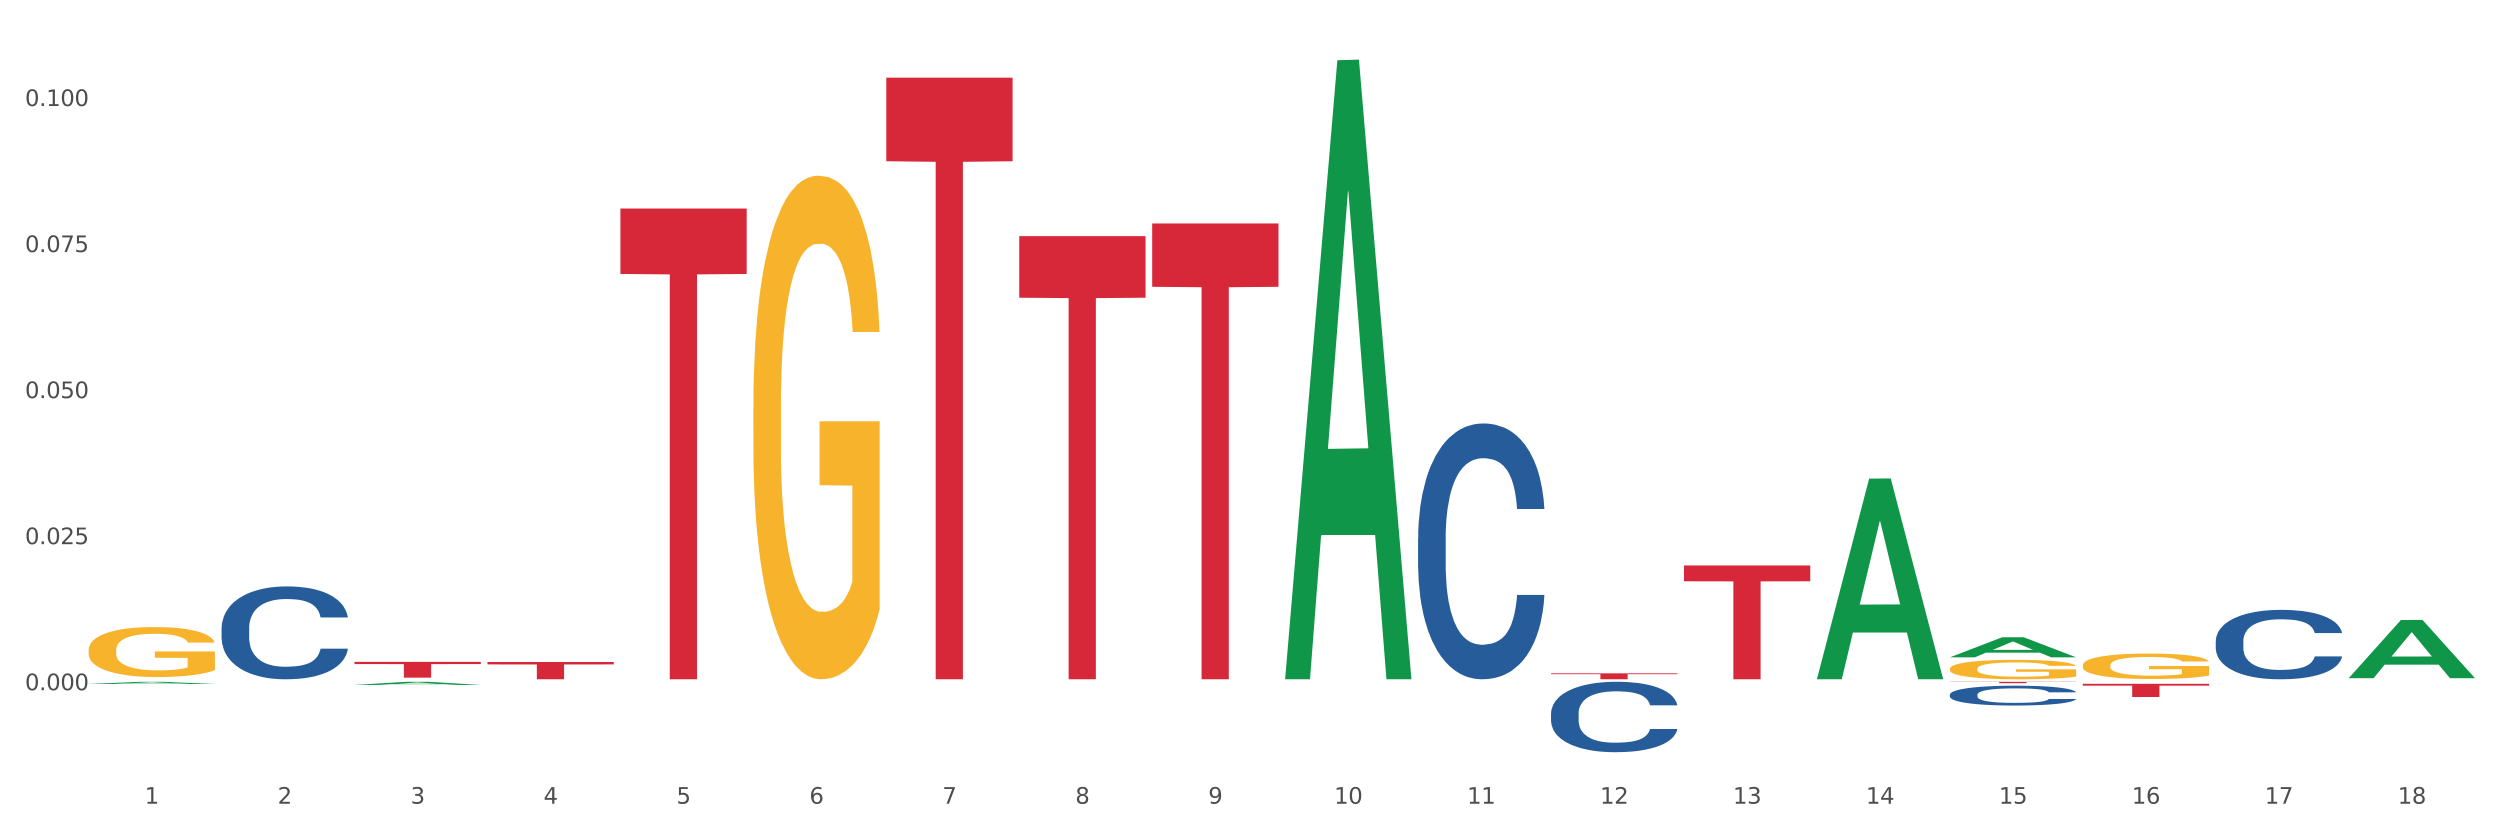 <?xml version="1.0" encoding="utf-8" standalone="no"?>
<!DOCTYPE svg PUBLIC "-//W3C//DTD SVG 1.1//EN"
  "http://www.w3.org/Graphics/SVG/1.1/DTD/svg11.dtd">
<svg xmlns:xlink="http://www.w3.org/1999/xlink" width="1080pt" height="360pt" viewBox="0 0 1080 360" xmlns="http://www.w3.org/2000/svg" version="1.1">
 <rect x="0" y="0" width="1080" height="360" fill="#333333" stroke="none"/>
 <defs>
  <style type="text/css">*{stroke-linejoin: round; stroke-linecap: butt}</style>
 </defs>
 <g id="figure_1">
  <g id="patch_1">
   <path d="M 0 360 
L 1080 360 
L 1080 0 
L 0 0 
z
" style="fill: #ffffff; stroke: #ffffff; stroke-linejoin: miter"/>
  </g>
  <g id="axes_1">
   <g id="matplotlib.axis_1">
    <g id="xtick_1">
     <g id="text_1">
      <!-- 1 -->
      <g style="fill: #4d4d4d" transform="translate(62.51 347.204) scale(0.096 -0.096)">
       <defs>
        <path id="DejaVuSans-31" d="M 794 531 
L 1825 531 
L 1825 4091 
L 703 3866 
L 703 4441 
L 1819 4666 
L 2450 4666 
L 2450 531 
L 3481 531 
L 3481 0 
L 794 0 
L 794 531 
z
" transform="scale(0.016)"/>
       </defs>
       <use xlink:href="#DejaVuSans-31"/>
      </g>
     </g>
    </g>
    <g id="xtick_2">
     <g id="text_2">
      <!-- 2 -->
      <g style="fill: #4d4d4d" transform="translate(119.942 347.204) scale(0.096 -0.096)">
       <defs>
        <path id="DejaVuSans-32" d="M 1228 531 
L 3431 531 
L 3431 0 
L 469 0 
L 469 531 
Q 828 903 1448 1529 
Q 2069 2156 2228 2338 
Q 2531 2678 2651 2914 
Q 2772 3150 2772 3378 
Q 2772 3750 2511 3984 
Q 2250 4219 1831 4219 
Q 1534 4219 1204 4116 
Q 875 4013 500 3803 
L 500 4441 
Q 881 4594 1212 4672 
Q 1544 4750 1819 4750 
Q 2544 4750 2975 4387 
Q 3406 4025 3406 3419 
Q 3406 3131 3298 2873 
Q 3191 2616 2906 2266 
Q 2828 2175 2409 1742 
Q 1991 1309 1228 531 
z
" transform="scale(0.016)"/>
       </defs>
       <use xlink:href="#DejaVuSans-32"/>
      </g>
     </g>
    </g>
    <g id="xtick_3">
     <g id="text_3">
      <!-- 3 -->
      <g style="fill: #4d4d4d" transform="translate(177.375 347.204) scale(0.096 -0.096)">
       <defs>
        <path id="DejaVuSans-33" d="M 2597 2516 
Q 3050 2419 3304 2112 
Q 3559 1806 3559 1356 
Q 3559 666 3084 287 
Q 2609 -91 1734 -91 
Q 1441 -91 1130 -33 
Q 819 25 488 141 
L 488 750 
Q 750 597 1062 519 
Q 1375 441 1716 441 
Q 2309 441 2620 675 
Q 2931 909 2931 1356 
Q 2931 1769 2642 2001 
Q 2353 2234 1838 2234 
L 1294 2234 
L 1294 2753 
L 1863 2753 
Q 2328 2753 2575 2939 
Q 2822 3125 2822 3475 
Q 2822 3834 2567 4026 
Q 2313 4219 1838 4219 
Q 1578 4219 1281 4162 
Q 984 4106 628 3988 
L 628 4550 
Q 988 4650 1302 4700 
Q 1616 4750 1894 4750 
Q 2613 4750 3031 4423 
Q 3450 4097 3450 3541 
Q 3450 3153 3228 2886 
Q 3006 2619 2597 2516 
z
" transform="scale(0.016)"/>
       </defs>
       <use xlink:href="#DejaVuSans-33"/>
      </g>
     </g>
    </g>
    <g id="xtick_4">
     <g id="text_4">
      <!-- 4 -->
      <g style="fill: #4d4d4d" transform="translate(234.808 347.204) scale(0.096 -0.096)">
       <defs>
        <path id="DejaVuSans-34" d="M 2419 4116 
L 825 1625 
L 2419 1625 
L 2419 4116 
z
M 2253 4666 
L 3047 4666 
L 3047 1625 
L 3713 1625 
L 3713 1100 
L 3047 1100 
L 3047 0 
L 2419 0 
L 2419 1100 
L 313 1100 
L 313 1709 
L 2253 4666 
z
" transform="scale(0.016)"/>
       </defs>
       <use xlink:href="#DejaVuSans-34"/>
      </g>
     </g>
    </g>
    <g id="xtick_5">
     <g id="text_5">
      <!-- 5 -->
      <g style="fill: #4d4d4d" transform="translate(292.24 347.204) scale(0.096 -0.096)">
       <defs>
        <path id="DejaVuSans-35" d="M 691 4666 
L 3169 4666 
L 3169 4134 
L 1269 4134 
L 1269 2991 
Q 1406 3038 1543 3061 
Q 1681 3084 1819 3084 
Q 2600 3084 3056 2656 
Q 3513 2228 3513 1497 
Q 3513 744 3044 326 
Q 2575 -91 1722 -91 
Q 1428 -91 1123 -41 
Q 819 9 494 109 
L 494 744 
Q 775 591 1075 516 
Q 1375 441 1709 441 
Q 2250 441 2565 725 
Q 2881 1009 2881 1497 
Q 2881 1984 2565 2268 
Q 2250 2553 1709 2553 
Q 1456 2553 1204 2497 
Q 953 2441 691 2322 
L 691 4666 
z
" transform="scale(0.016)"/>
       </defs>
       <use xlink:href="#DejaVuSans-35"/>
      </g>
     </g>
    </g>
    <g id="xtick_6">
     <g id="text_6">
      <!-- 6 -->
      <g style="fill: #4d4d4d" transform="translate(349.673 347.204) scale(0.096 -0.096)">
       <defs>
        <path id="DejaVuSans-36" d="M 2113 2584 
Q 1688 2584 1439 2293 
Q 1191 2003 1191 1497 
Q 1191 994 1439 701 
Q 1688 409 2113 409 
Q 2538 409 2786 701 
Q 3034 994 3034 1497 
Q 3034 2003 2786 2293 
Q 2538 2584 2113 2584 
z
M 3366 4563 
L 3366 3988 
Q 3128 4100 2886 4159 
Q 2644 4219 2406 4219 
Q 1781 4219 1451 3797 
Q 1122 3375 1075 2522 
Q 1259 2794 1537 2939 
Q 1816 3084 2150 3084 
Q 2853 3084 3261 2657 
Q 3669 2231 3669 1497 
Q 3669 778 3244 343 
Q 2819 -91 2113 -91 
Q 1303 -91 875 529 
Q 447 1150 447 2328 
Q 447 3434 972 4092 
Q 1497 4750 2381 4750 
Q 2619 4750 2861 4703 
Q 3103 4656 3366 4563 
z
" transform="scale(0.016)"/>
       </defs>
       <use xlink:href="#DejaVuSans-36"/>
      </g>
     </g>
    </g>
    <g id="xtick_7">
     <g id="text_7">
      <!-- 7 -->
      <g style="fill: #4d4d4d" transform="translate(407.106 347.204) scale(0.096 -0.096)">
       <defs>
        <path id="DejaVuSans-37" d="M 525 4666 
L 3525 4666 
L 3525 4397 
L 1831 0 
L 1172 0 
L 2766 4134 
L 525 4134 
L 525 4666 
z
" transform="scale(0.016)"/>
       </defs>
       <use xlink:href="#DejaVuSans-37"/>
      </g>
     </g>
    </g>
    <g id="xtick_8">
     <g id="text_8">
      <!-- 8 -->
      <g style="fill: #4d4d4d" transform="translate(464.538 347.204) scale(0.096 -0.096)">
       <defs>
        <path id="DejaVuSans-38" d="M 2034 2216 
Q 1584 2216 1326 1975 
Q 1069 1734 1069 1313 
Q 1069 891 1326 650 
Q 1584 409 2034 409 
Q 2484 409 2743 651 
Q 3003 894 3003 1313 
Q 3003 1734 2745 1975 
Q 2488 2216 2034 2216 
z
M 1403 2484 
Q 997 2584 770 2862 
Q 544 3141 544 3541 
Q 544 4100 942 4425 
Q 1341 4750 2034 4750 
Q 2731 4750 3128 4425 
Q 3525 4100 3525 3541 
Q 3525 3141 3298 2862 
Q 3072 2584 2669 2484 
Q 3125 2378 3379 2068 
Q 3634 1759 3634 1313 
Q 3634 634 3220 271 
Q 2806 -91 2034 -91 
Q 1263 -91 848 271 
Q 434 634 434 1313 
Q 434 1759 690 2068 
Q 947 2378 1403 2484 
z
M 1172 3481 
Q 1172 3119 1398 2916 
Q 1625 2713 2034 2713 
Q 2441 2713 2670 2916 
Q 2900 3119 2900 3481 
Q 2900 3844 2670 4047 
Q 2441 4250 2034 4250 
Q 1625 4250 1398 4047 
Q 1172 3844 1172 3481 
z
" transform="scale(0.016)"/>
       </defs>
       <use xlink:href="#DejaVuSans-38"/>
      </g>
     </g>
    </g>
    <g id="xtick_9">
     <g id="text_9">
      <!-- 9 -->
      <g style="fill: #4d4d4d" transform="translate(521.971 347.204) scale(0.096 -0.096)">
       <defs>
        <path id="DejaVuSans-39" d="M 703 97 
L 703 672 
Q 941 559 1184 500 
Q 1428 441 1663 441 
Q 2288 441 2617 861 
Q 2947 1281 2994 2138 
Q 2813 1869 2534 1725 
Q 2256 1581 1919 1581 
Q 1219 1581 811 2004 
Q 403 2428 403 3163 
Q 403 3881 828 4315 
Q 1253 4750 1959 4750 
Q 2769 4750 3195 4129 
Q 3622 3509 3622 2328 
Q 3622 1225 3098 567 
Q 2575 -91 1691 -91 
Q 1453 -91 1209 -44 
Q 966 3 703 97 
z
M 1959 2075 
Q 2384 2075 2632 2365 
Q 2881 2656 2881 3163 
Q 2881 3666 2632 3958 
Q 2384 4250 1959 4250 
Q 1534 4250 1286 3958 
Q 1038 3666 1038 3163 
Q 1038 2656 1286 2365 
Q 1534 2075 1959 2075 
z
" transform="scale(0.016)"/>
       </defs>
       <use xlink:href="#DejaVuSans-39"/>
      </g>
     </g>
    </g>
    <g id="xtick_10">
     <g id="text_10">
      <!-- 10 -->
      <g style="fill: #4d4d4d" transform="translate(576.35 347.204) scale(0.096 -0.096)">
       <defs>
        <path id="DejaVuSans-30" d="M 2034 4250 
Q 1547 4250 1301 3770 
Q 1056 3291 1056 2328 
Q 1056 1369 1301 889 
Q 1547 409 2034 409 
Q 2525 409 2770 889 
Q 3016 1369 3016 2328 
Q 3016 3291 2770 3770 
Q 2525 4250 2034 4250 
z
M 2034 4750 
Q 2819 4750 3233 4129 
Q 3647 3509 3647 2328 
Q 3647 1150 3233 529 
Q 2819 -91 2034 -91 
Q 1250 -91 836 529 
Q 422 1150 422 2328 
Q 422 3509 836 4129 
Q 1250 4750 2034 4750 
z
" transform="scale(0.016)"/>
       </defs>
       <use xlink:href="#DejaVuSans-31"/>
       <use xlink:href="#DejaVuSans-30" transform="translate(63.623 0)"/>
      </g>
     </g>
    </g>
    <g id="xtick_11">
     <g id="text_11">
      <!-- 11 -->
      <g style="fill: #4d4d4d" transform="translate(633.783 347.204) scale(0.096 -0.096)">
       <use xlink:href="#DejaVuSans-31"/>
       <use xlink:href="#DejaVuSans-31" transform="translate(63.623 0)"/>
      </g>
     </g>
    </g>
    <g id="xtick_12">
     <g id="text_12">
      <!-- 12 -->
      <g style="fill: #4d4d4d" transform="translate(691.215 347.204) scale(0.096 -0.096)">
       <use xlink:href="#DejaVuSans-31"/>
       <use xlink:href="#DejaVuSans-32" transform="translate(63.623 0)"/>
      </g>
     </g>
    </g>
    <g id="xtick_13">
     <g id="text_13">
      <!-- 13 -->
      <g style="fill: #4d4d4d" transform="translate(748.648 347.204) scale(0.096 -0.096)">
       <use xlink:href="#DejaVuSans-31"/>
       <use xlink:href="#DejaVuSans-33" transform="translate(63.623 0)"/>
      </g>
     </g>
    </g>
    <g id="xtick_14">
     <g id="text_14">
      <!-- 14 -->
      <g style="fill: #4d4d4d" transform="translate(806.081 347.204) scale(0.096 -0.096)">
       <use xlink:href="#DejaVuSans-31"/>
       <use xlink:href="#DejaVuSans-34" transform="translate(63.623 0)"/>
      </g>
     </g>
    </g>
    <g id="xtick_15">
     <g id="text_15">
      <!-- 15 -->
      <g style="fill: #4d4d4d" transform="translate(863.513 347.204) scale(0.096 -0.096)">
       <use xlink:href="#DejaVuSans-31"/>
       <use xlink:href="#DejaVuSans-35" transform="translate(63.623 0)"/>
      </g>
     </g>
    </g>
    <g id="xtick_16">
     <g id="text_16">
      <!-- 16 -->
      <g style="fill: #4d4d4d" transform="translate(920.946 347.204) scale(0.096 -0.096)">
       <use xlink:href="#DejaVuSans-31"/>
       <use xlink:href="#DejaVuSans-36" transform="translate(63.623 0)"/>
      </g>
     </g>
    </g>
    <g id="xtick_17">
     <g id="text_17">
      <!-- 17 -->
      <g style="fill: #4d4d4d" transform="translate(978.379 347.204) scale(0.096 -0.096)">
       <use xlink:href="#DejaVuSans-31"/>
       <use xlink:href="#DejaVuSans-37" transform="translate(63.623 0)"/>
      </g>
     </g>
    </g>
    <g id="xtick_18">
     <g id="text_18">
      <!-- 18 -->
      <g style="fill: #4d4d4d" transform="translate(1035.811 347.204) scale(0.096 -0.096)">
       <use xlink:href="#DejaVuSans-31"/>
       <use xlink:href="#DejaVuSans-38" transform="translate(63.623 0)"/>
      </g>
     </g>
    </g>
    <g id="xtick_19"/>
    <g id="xtick_20"/>
    <g id="xtick_21"/>
    <g id="xtick_22"/>
    <g id="xtick_23"/>
    <g id="xtick_24"/>
    <g id="xtick_25"/>
    <g id="xtick_26"/>
    <g id="xtick_27"/>
    <g id="xtick_28"/>
    <g id="xtick_29"/>
    <g id="xtick_30"/>
    <g id="xtick_31"/>
    <g id="xtick_32"/>
    <g id="xtick_33"/>
    <g id="xtick_34"/>
    <g id="xtick_35"/>
   </g>
   <g id="matplotlib.axis_2">
    <g id="ytick_1">
     <g id="text_19">
      <!-- 0.000 -->
      <g style="fill: #4d4d4d" transform="translate(10.8 298.175) scale(0.096 -0.096)">
       <defs>
        <path id="DejaVuSans-2e" d="M 684 794 
L 1344 794 
L 1344 0 
L 684 0 
L 684 794 
z
" transform="scale(0.016)"/>
       </defs>
       <use xlink:href="#DejaVuSans-30"/>
       <use xlink:href="#DejaVuSans-2e" transform="translate(63.623 0)"/>
       <use xlink:href="#DejaVuSans-30" transform="translate(95.41 0)"/>
       <use xlink:href="#DejaVuSans-30" transform="translate(159.033 0)"/>
       <use xlink:href="#DejaVuSans-30" transform="translate(222.656 0)"/>
      </g>
     </g>
    </g>
    <g id="ytick_2">
     <g id="text_20">
      <!-- 0.025 -->
      <g style="fill: #4d4d4d" transform="translate(10.8 235.083) scale(0.096 -0.096)">
       <use xlink:href="#DejaVuSans-30"/>
       <use xlink:href="#DejaVuSans-2e" transform="translate(63.623 0)"/>
       <use xlink:href="#DejaVuSans-30" transform="translate(95.41 0)"/>
       <use xlink:href="#DejaVuSans-32" transform="translate(159.033 0)"/>
       <use xlink:href="#DejaVuSans-35" transform="translate(222.656 0)"/>
      </g>
     </g>
    </g>
    <g id="ytick_3">
     <g id="text_21">
      <!-- 0.050 -->
      <g style="fill: #4d4d4d" transform="translate(10.8 171.991) scale(0.096 -0.096)">
       <use xlink:href="#DejaVuSans-30"/>
       <use xlink:href="#DejaVuSans-2e" transform="translate(63.623 0)"/>
       <use xlink:href="#DejaVuSans-30" transform="translate(95.41 0)"/>
       <use xlink:href="#DejaVuSans-35" transform="translate(159.033 0)"/>
       <use xlink:href="#DejaVuSans-30" transform="translate(222.656 0)"/>
      </g>
     </g>
    </g>
    <g id="ytick_4">
     <g id="text_22">
      <!-- 0.075 -->
      <g style="fill: #4d4d4d" transform="translate(10.8 108.899) scale(0.096 -0.096)">
       <use xlink:href="#DejaVuSans-30"/>
       <use xlink:href="#DejaVuSans-2e" transform="translate(63.623 0)"/>
       <use xlink:href="#DejaVuSans-30" transform="translate(95.41 0)"/>
       <use xlink:href="#DejaVuSans-37" transform="translate(159.033 0)"/>
       <use xlink:href="#DejaVuSans-35" transform="translate(222.656 0)"/>
      </g>
     </g>
    </g>
    <g id="ytick_5">
     <g id="text_23">
      <!-- 0.100 -->
      <g style="fill: #4d4d4d" transform="translate(10.8 45.806) scale(0.096 -0.096)">
       <use xlink:href="#DejaVuSans-30"/>
       <use xlink:href="#DejaVuSans-2e" transform="translate(63.623 0)"/>
       <use xlink:href="#DejaVuSans-31" transform="translate(95.41 0)"/>
       <use xlink:href="#DejaVuSans-30" transform="translate(159.033 0)"/>
       <use xlink:href="#DejaVuSans-30" transform="translate(222.656 0)"/>
      </g>
     </g>
    </g>
    <g id="ytick_6"/>
    <g id="ytick_7"/>
    <g id="ytick_8"/>
    <g id="ytick_9"/>
    <g id="ytick_10"/>
   </g>
   <g id="PolyCollection_1">
    <path d="M 38.283 295.475 
L 38.339 295.475 
L 60.839 294.529 
L 70.176 294.528 
L 92.844 295.477 
L 82.044 295.477 
L 77.151 295.256 
L 53.92 295.256 
L 53.751 295.26 
L 49.026 295.477 
L 38.283 295.477 
L 38.283 295.475 
L 56.845 295.124 
L 74.226 295.123 
L 65.62 294.73 
L 65.507 294.728 
L 65.395 294.731 
L 56.789 295.123 
L 56.845 295.124 
L 38.283 295.475 
z
" clip-path="url(#p2bdb02ecfa)" style="fill: #109648"/>
    <path d="M 153.148 295.882 
L 153.205 295.881 
L 175.704 294.529 
L 185.041 294.528 
L 207.709 295.884 
L 196.91 295.884 
L 192.016 295.568 
L 168.785 295.568 
L 168.617 295.574 
L 163.892 295.884 
L 153.148 295.884 
L 153.148 295.882 
L 171.71 295.38 
L 189.091 295.379 
L 180.485 294.817 
L 180.373 294.814 
L 180.26 294.818 
L 171.654 295.379 
L 171.71 295.38 
L 153.148 295.882 
z
" clip-path="url(#p2bdb02ecfa)" style="fill: #109648"/>
    <path d="M 555.177 292.95 
L 555.234 292.699 
L 577.733 26.011 
L 587.07 25.759 
L 609.738 293.453 
L 598.939 293.453 
L 594.045 231.117 
L 570.814 231.117 
L 570.646 232.122 
L 565.921 293.453 
L 555.177 293.453 
L 555.177 292.95 
L 573.739 193.916 
L 591.12 193.665 
L 582.514 82.817 
L 582.402 82.314 
L 582.289 83.068 
L 573.683 193.665 
L 573.739 193.916 
L 555.177 292.95 
z
" clip-path="url(#p2bdb02ecfa)" style="fill: #109648"/>
    <path d="M 784.908 293.29 
L 784.964 293.208 
L 807.464 206.764 
L 816.801 206.682 
L 839.469 293.453 
L 828.669 293.453 
L 823.776 273.247 
L 800.545 273.247 
L 800.376 273.573 
L 795.652 293.453 
L 784.908 293.453 
L 784.908 293.29 
L 803.47 261.189 
L 820.851 261.107 
L 812.245 225.177 
L 812.132 225.014 
L 812.02 225.258 
L 803.414 261.107 
L 803.47 261.189 
L 784.908 293.29 
z
" clip-path="url(#p2bdb02ecfa)" style="fill: #109648"/>
    <path d="M 842.341 283.957 
L 842.397 283.948 
L 864.896 275.308 
L 874.234 275.3 
L 896.902 283.973 
L 886.102 283.973 
L 881.209 281.953 
L 857.978 281.953 
L 857.809 281.986 
L 853.084 283.973 
L 842.341 283.973 
L 842.341 283.957 
L 860.903 280.748 
L 878.284 280.74 
L 869.678 277.149 
L 869.565 277.132 
L 869.453 277.157 
L 860.847 280.74 
L 860.903 280.748 
L 842.341 283.957 
z
" clip-path="url(#p2bdb02ecfa)" style="fill: #109648"/>
    <path d="M 1014.639 292.938 
L 1014.695 292.914 
L 1037.195 267.835 
L 1046.532 267.811 
L 1069.2 292.985 
L 1058.4 292.985 
L 1053.507 287.123 
L 1030.276 287.123 
L 1030.107 287.218 
L 1025.382 292.985 
L 1014.639 292.985 
L 1014.639 292.938 
L 1033.201 283.625 
L 1050.582 283.601 
L 1041.976 273.177 
L 1041.863 273.13 
L 1041.751 273.201 
L 1033.145 283.601 
L 1033.201 283.625 
L 1014.639 292.938 
z
" clip-path="url(#p2bdb02ecfa)" style="fill: #109648"/>
    <path d="M 899.774 295.408 
L 954.335 295.408 
L 954.335 296.198 
L 932.872 296.204 
L 932.872 301.096 
L 921.107 301.096 
L 921.107 296.204 
L 899.774 296.198 
L 899.774 295.413 
L 899.774 295.408 
z
" clip-path="url(#p2bdb02ecfa)" style="fill: #d62839"/>
    <path d="M 842.341 294.528 
L 896.902 294.528 
L 896.902 294.613 
L 875.439 294.614 
L 875.439 295.143 
L 863.674 295.143 
L 863.674 294.614 
L 842.341 294.613 
L 842.341 294.528 
L 842.341 294.528 
z
" clip-path="url(#p2bdb02ecfa)" style="fill: #d62839"/>
    <path d="M 440.312 102.002 
L 494.873 102.002 
L 494.873 128.608 
L 473.411 128.787 
L 473.411 293.453 
L 461.645 293.453 
L 461.645 128.787 
L 440.312 128.608 
L 440.312 102.182 
L 440.312 102.002 
z
" clip-path="url(#p2bdb02ecfa)" style="fill: #d62839"/>
    <path d="M 497.745 96.532 
L 552.306 96.532 
L 552.306 123.898 
L 530.843 124.083 
L 530.843 293.453 
L 519.078 293.453 
L 519.078 124.083 
L 497.745 123.898 
L 497.745 96.717 
L 497.745 96.532 
z
" clip-path="url(#p2bdb02ecfa)" style="fill: #d62839"/>
    <path d="M 670.043 290.892 
L 724.604 290.892 
L 724.604 291.248 
L 703.141 291.25 
L 703.141 293.453 
L 691.376 293.453 
L 691.376 291.25 
L 670.043 291.248 
L 670.043 290.895 
L 670.043 290.892 
z
" clip-path="url(#p2bdb02ecfa)" style="fill: #d62839"/>
    <path d="M 727.475 244.277 
L 782.036 244.277 
L 782.036 251.111 
L 760.574 251.157 
L 760.574 293.453 
L 748.809 293.453 
L 748.809 251.157 
L 727.475 251.111 
L 727.475 244.324 
L 727.475 244.277 
z
" clip-path="url(#p2bdb02ecfa)" style="fill: #d62839"/>
    <path d="M 382.879 33.54 
L 437.44 33.54 
L 437.44 69.66 
L 415.978 69.904 
L 415.978 293.453 
L 404.212 293.453 
L 404.212 69.904 
L 382.879 69.66 
L 382.879 33.785 
L 382.879 33.54 
z
" clip-path="url(#p2bdb02ecfa)" style="fill: #d62839"/>
    <path d="M 153.148 285.94 
L 207.709 285.94 
L 207.709 286.887 
L 186.247 286.894 
L 186.247 292.753 
L 174.482 292.753 
L 174.482 286.894 
L 153.148 286.887 
L 153.148 285.947 
L 153.148 285.94 
z
" clip-path="url(#p2bdb02ecfa)" style="fill: #d62839"/>
    <path d="M 268.014 90.088 
L 322.575 90.088 
L 322.575 118.349 
L 301.112 118.54 
L 301.112 293.453 
L 289.347 293.453 
L 289.347 118.54 
L 268.014 118.349 
L 268.014 90.279 
L 268.014 90.088 
z
" clip-path="url(#p2bdb02ecfa)" style="fill: #d62839"/>
    <path d="M 210.581 285.998 
L 265.142 285.998 
L 265.142 287.034 
L 243.68 287.041 
L 243.68 293.453 
L 231.914 293.453 
L 231.914 287.041 
L 210.581 287.034 
L 210.581 286.005 
L 210.581 285.998 
z
" clip-path="url(#p2bdb02ecfa)" style="fill: #d62839"/>
    <path d="M 957.206 276.938 
L 957.271 276.911 
L 957.271 276.144 
L 957.464 275.104 
L 958.174 273.187 
L 959.077 271.735 
L 960.624 270.037 
L 961.463 269.325 
L 962.559 268.531 
L 964.816 267.244 
L 967.396 266.148 
L 969.202 265.546 
L 970.556 265.162 
L 973.587 264.478 
L 975.329 264.176 
L 977.135 263.93 
L 978.682 263.765 
L 981.262 263.574 
L 983.326 263.492 
L 985.712 263.464 
L 987.711 263.492 
L 990.356 263.601 
L 994.225 263.93 
L 995.709 264.122 
L 997.708 264.45 
L 999.772 264.888 
L 1001.448 265.327 
L 1003.383 265.956 
L 1005.382 266.778 
L 1007.317 267.819 
L 1008.672 268.777 
L 1009.768 269.791 
L 1010.735 271.023 
L 1011.445 272.365 
L 1011.767 273.488 
L 999.965 273.488 
L 999.643 272.474 
L 998.998 271.379 
L 998.353 270.64 
L 997.643 270.037 
L 996.547 269.352 
L 995.58 268.914 
L 993.967 268.394 
L 992.484 268.065 
L 991.259 267.873 
L 989.775 267.709 
L 986.615 267.545 
L 984.358 267.545 
L 982.939 267.6 
L 981.198 267.737 
L 979.714 267.928 
L 977.973 268.257 
L 976.619 268.613 
L 975.264 269.079 
L 974.49 269.407 
L 973.329 270.01 
L 972.556 270.503 
L 971.524 271.352 
L 970.943 271.954 
L 969.911 273.515 
L 969.46 274.665 
L 969.266 275.46 
L 969.137 276.336 
L 969.137 280.608 
L 969.524 282.525 
L 969.847 283.347 
L 970.363 284.278 
L 971.33 285.483 
L 972.749 286.661 
L 974.232 287.51 
L 975.458 288.03 
L 976.619 288.414 
L 977.779 288.715 
L 979.198 288.989 
L 980.359 289.153 
L 982.101 289.317 
L 984.164 289.399 
L 985.777 289.399 
L 989.066 289.263 
L 990.549 289.126 
L 991.968 288.934 
L 993.516 288.633 
L 994.741 288.304 
L 995.451 288.058 
L 996.611 287.537 
L 997.514 286.989 
L 998.288 286.36 
L 998.804 285.812 
L 999.385 284.99 
L 999.836 284.059 
L 999.965 283.566 
L 1011.767 283.566 
L 1011.509 284.552 
L 1011.058 285.511 
L 1010.155 286.798 
L 1009.446 287.537 
L 1008.349 288.441 
L 1007.188 289.208 
L 1005.576 290.057 
L 1004.093 290.687 
L 1002.545 291.234 
L 1000.868 291.727 
L 997.837 292.412 
L 996.74 292.604 
L 994.419 292.932 
L 992.613 293.124 
L 989.969 293.316 
L 987.26 293.425 
L 984.422 293.453 
L 981.907 293.398 
L 979.134 293.234 
L 977.393 293.069 
L 975.458 292.823 
L 973.2 292.439 
L 971.072 291.974 
L 969.073 291.426 
L 967.203 290.796 
L 965.461 290.084 
L 963.204 288.906 
L 961.527 287.756 
L 960.302 286.688 
L 959.463 285.784 
L 958.625 284.634 
L 958.174 283.84 
L 957.464 281.923 
L 957.206 280.143 
L 957.206 276.938 
z
" clip-path="url(#p2bdb02ecfa)" style="fill: #255c99"/>
    <path d="M 612.61 232.593 
L 612.675 232.492 
L 612.675 229.666 
L 612.868 225.83 
L 613.577 218.765 
L 614.48 213.416 
L 616.028 207.158 
L 616.867 204.534 
L 617.963 201.607 
L 620.22 196.864 
L 622.8 192.827 
L 624.606 190.606 
L 625.96 189.193 
L 628.991 186.67 
L 630.733 185.56 
L 632.538 184.651 
L 634.086 184.046 
L 636.666 183.339 
L 638.73 183.036 
L 641.116 182.936 
L 643.115 183.036 
L 645.759 183.44 
L 649.629 184.651 
L 651.112 185.358 
L 653.112 186.569 
L 655.175 188.184 
L 656.852 189.799 
L 658.787 192.12 
L 660.786 195.148 
L 662.721 198.983 
L 664.075 202.516 
L 665.172 206.25 
L 666.139 210.792 
L 666.849 215.737 
L 667.171 219.875 
L 655.369 219.875 
L 655.046 216.141 
L 654.401 212.104 
L 653.757 209.379 
L 653.047 207.158 
L 651.951 204.635 
L 650.983 203.02 
L 649.371 201.103 
L 647.888 199.892 
L 646.662 199.185 
L 645.179 198.579 
L 642.019 197.974 
L 639.762 197.974 
L 638.343 198.176 
L 636.601 198.68 
L 635.118 199.387 
L 633.377 200.598 
L 632.022 201.91 
L 630.668 203.626 
L 629.894 204.837 
L 628.733 207.058 
L 627.959 208.874 
L 626.927 212.003 
L 626.347 214.223 
L 625.315 219.976 
L 624.864 224.215 
L 624.67 227.142 
L 624.541 230.372 
L 624.541 246.117 
L 624.928 253.182 
L 625.251 256.21 
L 625.767 259.641 
L 626.734 264.082 
L 628.153 268.422 
L 629.636 271.551 
L 630.862 273.469 
L 632.022 274.882 
L 633.183 275.992 
L 634.602 277.001 
L 635.763 277.607 
L 637.504 278.212 
L 639.568 278.515 
L 641.18 278.515 
L 644.47 278.011 
L 645.953 277.506 
L 647.372 276.799 
L 648.92 275.689 
L 650.145 274.478 
L 650.854 273.57 
L 652.015 271.652 
L 652.918 269.633 
L 653.692 267.312 
L 654.208 265.294 
L 654.788 262.266 
L 655.24 258.834 
L 655.369 257.017 
L 667.171 257.017 
L 666.913 260.651 
L 666.462 264.183 
L 665.559 268.927 
L 664.849 271.652 
L 663.753 274.983 
L 662.592 277.809 
L 660.98 280.938 
L 659.496 283.259 
L 657.949 285.277 
L 656.272 287.094 
L 653.241 289.617 
L 652.144 290.324 
L 649.822 291.535 
L 648.017 292.242 
L 645.372 292.948 
L 642.664 293.352 
L 639.826 293.453 
L 637.311 293.251 
L 634.538 292.645 
L 632.796 292.04 
L 630.862 291.131 
L 628.604 289.718 
L 626.476 288.003 
L 624.477 285.984 
L 622.606 283.663 
L 620.865 281.038 
L 618.608 276.698 
L 616.931 272.459 
L 615.706 268.523 
L 614.867 265.193 
L 614.029 260.954 
L 613.577 258.027 
L 612.868 250.962 
L 612.61 244.401 
L 612.61 232.593 
z
" clip-path="url(#p2bdb02ecfa)" style="fill: #255c99"/>
    <path d="M 670.043 308.197 
L 670.107 308.169 
L 670.107 307.391 
L 670.301 306.335 
L 671.01 304.391 
L 671.913 302.918 
L 673.461 301.196 
L 674.299 300.473 
L 675.396 299.668 
L 677.653 298.362 
L 680.233 297.25 
L 682.038 296.639 
L 683.393 296.25 
L 686.424 295.556 
L 688.165 295.25 
L 689.971 295 
L 691.519 294.833 
L 694.099 294.639 
L 696.162 294.556 
L 698.549 294.528 
L 700.548 294.556 
L 703.192 294.667 
L 707.062 295 
L 708.545 295.195 
L 710.544 295.528 
L 712.608 295.972 
L 714.285 296.417 
L 716.22 297.056 
L 718.219 297.889 
L 720.154 298.945 
L 721.508 299.918 
L 722.605 300.945 
L 723.572 302.196 
L 724.281 303.557 
L 724.604 304.696 
L 712.802 304.696 
L 712.479 303.668 
L 711.834 302.557 
L 711.189 301.807 
L 710.48 301.196 
L 709.383 300.501 
L 708.416 300.056 
L 706.804 299.529 
L 705.32 299.195 
L 704.095 299.001 
L 702.612 298.834 
L 699.452 298.667 
L 697.194 298.667 
L 695.775 298.723 
L 694.034 298.862 
L 692.551 299.056 
L 690.809 299.39 
L 689.455 299.751 
L 688.101 300.223 
L 687.327 300.557 
L 686.166 301.168 
L 685.392 301.668 
L 684.36 302.529 
L 683.78 303.14 
L 682.748 304.724 
L 682.296 305.891 
L 682.103 306.696 
L 681.974 307.585 
L 681.974 311.92 
L 682.361 313.864 
L 682.683 314.698 
L 683.199 315.642 
L 684.167 316.865 
L 685.586 318.059 
L 687.069 318.921 
L 688.294 319.449 
L 689.455 319.838 
L 690.616 320.143 
L 692.035 320.421 
L 693.196 320.588 
L 694.937 320.754 
L 697.001 320.838 
L 698.613 320.838 
L 701.902 320.699 
L 703.386 320.56 
L 704.804 320.365 
L 706.352 320.06 
L 707.578 319.726 
L 708.287 319.476 
L 709.448 318.949 
L 710.351 318.393 
L 711.125 317.754 
L 711.641 317.198 
L 712.221 316.365 
L 712.673 315.42 
L 712.802 314.92 
L 724.604 314.92 
L 724.346 315.92 
L 723.894 316.893 
L 722.991 318.198 
L 722.282 318.949 
L 721.186 319.865 
L 720.025 320.643 
L 718.412 321.504 
L 716.929 322.143 
L 715.381 322.699 
L 713.704 323.199 
L 710.673 323.894 
L 709.577 324.088 
L 707.255 324.422 
L 705.449 324.616 
L 702.805 324.811 
L 700.096 324.922 
L 697.259 324.95 
L 694.744 324.894 
L 691.97 324.727 
L 690.229 324.561 
L 688.294 324.311 
L 686.037 323.922 
L 683.909 323.449 
L 681.909 322.894 
L 680.039 322.255 
L 678.298 321.532 
L 676.041 320.338 
L 674.364 319.171 
L 673.138 318.087 
L 672.3 317.17 
L 671.462 316.004 
L 671.01 315.198 
L 670.301 313.253 
L 670.043 311.447 
L 670.043 308.197 
z
" clip-path="url(#p2bdb02ecfa)" style="fill: #255c99"/>
    <path d="M 95.716 271.359 
L 95.78 271.322 
L 95.78 270.296 
L 95.974 268.904 
L 96.683 266.339 
L 97.586 264.397 
L 99.134 262.126 
L 99.972 261.173 
L 101.069 260.111 
L 103.326 258.388 
L 105.906 256.923 
L 107.711 256.117 
L 109.066 255.604 
L 112.097 254.688 
L 113.838 254.285 
L 115.644 253.955 
L 117.192 253.735 
L 119.772 253.479 
L 121.835 253.369 
L 124.222 253.332 
L 126.221 253.369 
L 128.865 253.515 
L 132.735 253.955 
L 134.218 254.212 
L 136.217 254.651 
L 138.281 255.237 
L 139.958 255.824 
L 141.893 256.666 
L 143.892 257.766 
L 145.827 259.158 
L 147.181 260.44 
L 148.277 261.796 
L 149.245 263.445 
L 149.954 265.24 
L 150.277 266.742 
L 138.475 266.742 
L 138.152 265.387 
L 137.507 263.921 
L 136.862 262.932 
L 136.153 262.126 
L 135.056 261.21 
L 134.089 260.623 
L 132.477 259.927 
L 130.993 259.488 
L 129.768 259.231 
L 128.285 259.011 
L 125.125 258.792 
L 122.867 258.792 
L 121.448 258.865 
L 119.707 259.048 
L 118.224 259.304 
L 116.482 259.744 
L 115.128 260.22 
L 113.774 260.843 
L 113 261.283 
L 111.839 262.089 
L 111.065 262.749 
L 110.033 263.884 
L 109.453 264.691 
L 108.421 266.779 
L 107.969 268.318 
L 107.776 269.38 
L 107.647 270.553 
L 107.647 276.269 
L 108.034 278.833 
L 108.356 279.933 
L 108.872 281.178 
L 109.84 282.791 
L 111.259 284.366 
L 112.742 285.502 
L 113.967 286.198 
L 115.128 286.711 
L 116.289 287.114 
L 117.708 287.48 
L 118.869 287.7 
L 120.61 287.92 
L 122.674 288.03 
L 124.286 288.03 
L 127.575 287.847 
L 129.059 287.664 
L 130.477 287.407 
L 132.025 287.004 
L 133.251 286.564 
L 133.96 286.235 
L 135.121 285.539 
L 136.024 284.806 
L 136.798 283.963 
L 137.314 283.23 
L 137.894 282.131 
L 138.346 280.885 
L 138.475 280.226 
L 150.277 280.226 
L 150.019 281.545 
L 149.567 282.827 
L 148.664 284.549 
L 147.955 285.539 
L 146.859 286.748 
L 145.698 287.774 
L 144.085 288.909 
L 142.602 289.752 
L 141.054 290.485 
L 139.377 291.144 
L 136.346 292.06 
L 135.25 292.317 
L 132.928 292.757 
L 131.122 293.013 
L 128.478 293.269 
L 125.769 293.416 
L 122.932 293.453 
L 120.417 293.379 
L 117.643 293.16 
L 115.902 292.94 
L 113.967 292.61 
L 111.71 292.097 
L 109.582 291.474 
L 107.582 290.741 
L 105.712 289.899 
L 103.971 288.946 
L 101.714 287.37 
L 100.037 285.832 
L 98.811 284.403 
L 97.973 283.194 
L 97.135 281.655 
L 96.683 280.592 
L 95.974 278.027 
L 95.716 275.646 
L 95.716 271.359 
z
" clip-path="url(#p2bdb02ecfa)" style="fill: #255c99"/>
    <path d="M 842.341 300.07 
L 842.405 300.062 
L 842.405 299.843 
L 842.599 299.545 
L 843.308 298.997 
L 844.211 298.582 
L 845.759 298.097 
L 846.597 297.893 
L 847.694 297.666 
L 849.951 297.298 
L 852.531 296.985 
L 854.337 296.813 
L 855.691 296.704 
L 858.722 296.508 
L 860.463 296.422 
L 862.269 296.351 
L 863.817 296.304 
L 866.397 296.249 
L 868.46 296.226 
L 870.847 296.218 
L 872.846 296.226 
L 875.49 296.257 
L 879.36 296.351 
L 880.843 296.406 
L 882.842 296.5 
L 884.906 296.625 
L 886.583 296.75 
L 888.518 296.931 
L 890.517 297.165 
L 892.452 297.463 
L 893.806 297.737 
L 894.903 298.026 
L 895.87 298.379 
L 896.579 298.762 
L 896.902 299.083 
L 885.1 299.083 
L 884.777 298.794 
L 884.132 298.481 
L 883.487 298.269 
L 882.778 298.097 
L 881.682 297.901 
L 880.714 297.776 
L 879.102 297.627 
L 877.618 297.533 
L 876.393 297.479 
L 874.91 297.432 
L 871.75 297.385 
L 869.492 297.385 
L 868.074 297.4 
L 866.332 297.439 
L 864.849 297.494 
L 863.108 297.588 
L 861.753 297.69 
L 860.399 297.823 
L 859.625 297.917 
L 858.464 298.089 
L 857.69 298.23 
L 856.658 298.473 
L 856.078 298.645 
L 855.046 299.091 
L 854.594 299.42 
L 854.401 299.647 
L 854.272 299.897 
L 854.272 301.119 
L 854.659 301.667 
L 854.981 301.901 
L 855.497 302.168 
L 856.465 302.512 
L 857.884 302.849 
L 859.367 303.091 
L 860.592 303.24 
L 861.753 303.35 
L 862.914 303.436 
L 864.333 303.514 
L 865.494 303.561 
L 867.235 303.608 
L 869.299 303.631 
L 870.911 303.631 
L 874.2 303.592 
L 875.684 303.553 
L 877.103 303.498 
L 878.65 303.412 
L 879.876 303.318 
L 880.585 303.248 
L 881.746 303.099 
L 882.649 302.943 
L 883.423 302.763 
L 883.939 302.606 
L 884.519 302.371 
L 884.971 302.105 
L 885.1 301.964 
L 896.902 301.964 
L 896.644 302.246 
L 896.192 302.52 
L 895.29 302.888 
L 894.58 303.099 
L 893.484 303.357 
L 892.323 303.577 
L 890.711 303.819 
L 889.227 303.999 
L 887.679 304.156 
L 886.003 304.297 
L 882.971 304.493 
L 881.875 304.547 
L 879.553 304.641 
L 877.747 304.696 
L 875.103 304.751 
L 872.395 304.782 
L 869.557 304.79 
L 867.042 304.774 
L 864.268 304.727 
L 862.527 304.68 
L 860.592 304.61 
L 858.335 304.5 
L 856.207 304.367 
L 854.208 304.211 
L 852.337 304.031 
L 850.596 303.827 
L 848.339 303.491 
L 846.662 303.162 
L 845.436 302.856 
L 844.598 302.598 
L 843.76 302.269 
L 843.308 302.042 
L 842.599 301.494 
L 842.341 300.986 
L 842.341 300.07 
z
" clip-path="url(#p2bdb02ecfa)" style="fill: #255c99"/>
    <path d="M 325.447 176.418 
L 325.511 176.22 
L 325.511 169.066 
L 325.64 162.907 
L 326.284 148.004 
L 327.25 135.685 
L 327.959 129.128 
L 328.667 123.763 
L 329.505 118.398 
L 330.535 112.834 
L 332.404 104.687 
L 333.563 100.515 
L 334.98 96.143 
L 337.557 89.785 
L 339.425 86.208 
L 341.357 83.228 
L 344.514 79.651 
L 346.575 78.062 
L 348.765 76.869 
L 351.406 76.075 
L 353.403 75.876 
L 357.784 76.472 
L 361.52 78.26 
L 363.324 79.651 
L 365.643 82.036 
L 366.867 83.625 
L 368.863 86.804 
L 370.925 90.977 
L 372.342 94.554 
L 374.468 101.31 
L 376.078 108.065 
L 377.56 116.411 
L 378.333 122.173 
L 378.912 127.538 
L 379.428 133.698 
L 379.943 143.434 
L 368.348 143.434 
L 367.897 136.479 
L 367.189 129.922 
L 366.158 123.564 
L 365.256 119.59 
L 363.71 114.622 
L 362.293 111.443 
L 360.811 109.059 
L 359.008 107.072 
L 357.591 106.078 
L 355.594 105.284 
L 351.664 105.482 
L 349.023 107.072 
L 347.219 109.059 
L 346.06 110.847 
L 345.029 112.834 
L 343.87 115.616 
L 342.517 119.789 
L 341.551 123.564 
L 340.584 128.333 
L 339.811 133.102 
L 339.103 138.665 
L 338.523 144.626 
L 338.072 150.786 
L 337.686 158.337 
L 337.364 170.855 
L 337.364 198.077 
L 337.492 204.236 
L 337.815 212.383 
L 338.201 218.543 
L 338.845 225.895 
L 339.425 230.862 
L 340.52 238.015 
L 341.744 243.976 
L 342.71 247.752 
L 343.676 250.931 
L 345.351 255.302 
L 347.219 258.879 
L 348.83 261.065 
L 351.02 263.052 
L 352.502 263.846 
L 353.79 264.244 
L 356.946 264.244 
L 359.201 263.648 
L 361.713 262.257 
L 363.646 260.468 
L 365.256 258.283 
L 367.06 254.706 
L 368.219 251.328 
L 368.219 209.8 
L 354.048 209.601 
L 354.048 181.982 
L 380.008 181.982 
L 380.008 263.052 
L 378.912 267.224 
L 377.689 271 
L 376.4 274.377 
L 374.468 278.55 
L 372.149 282.524 
L 370.087 285.306 
L 367.897 287.69 
L 365.321 289.876 
L 361.971 291.863 
L 359.91 292.658 
L 357.333 293.254 
L 354.305 293.453 
L 351.664 293.055 
L 349.087 292.062 
L 346.382 290.273 
L 343.741 287.69 
L 341.744 285.107 
L 339.747 281.928 
L 337.621 277.755 
L 335.946 273.781 
L 334.658 270.205 
L 333.241 265.635 
L 331.695 259.674 
L 330.535 254.309 
L 329.505 248.745 
L 328.41 241.592 
L 327.637 235.432 
L 326.864 227.683 
L 326.413 221.921 
L 325.897 212.979 
L 325.511 200.461 
L 325.447 176.418 
z
" clip-path="url(#p2bdb02ecfa)" style="fill: #f7b32b"/>
    <path d="M 899.774 287.422 
L 899.838 287.412 
L 899.838 287.05 
L 899.967 286.739 
L 900.611 285.986 
L 901.577 285.363 
L 902.286 285.031 
L 902.994 284.76 
L 903.832 284.489 
L 904.862 284.208 
L 906.731 283.796 
L 907.89 283.585 
L 909.307 283.364 
L 911.884 283.043 
L 913.752 282.862 
L 915.684 282.711 
L 918.841 282.53 
L 920.902 282.45 
L 923.092 282.39 
L 925.734 282.349 
L 927.73 282.339 
L 932.111 282.37 
L 935.847 282.46 
L 937.651 282.53 
L 939.97 282.651 
L 941.194 282.731 
L 943.19 282.892 
L 945.252 283.103 
L 946.669 283.284 
L 948.795 283.625 
L 950.405 283.967 
L 951.887 284.389 
L 952.66 284.68 
L 953.24 284.951 
L 953.755 285.262 
L 954.27 285.755 
L 942.675 285.755 
L 942.224 285.403 
L 941.516 285.072 
L 940.485 284.75 
L 939.583 284.549 
L 938.037 284.298 
L 936.62 284.137 
L 935.138 284.017 
L 933.335 283.916 
L 931.918 283.866 
L 929.921 283.826 
L 925.991 283.836 
L 923.35 283.916 
L 921.546 284.017 
L 920.387 284.107 
L 919.356 284.208 
L 918.197 284.348 
L 916.844 284.559 
L 915.878 284.75 
L 914.911 284.991 
L 914.138 285.232 
L 913.43 285.514 
L 912.85 285.815 
L 912.399 286.126 
L 912.013 286.508 
L 911.691 287.141 
L 911.691 288.517 
L 911.819 288.828 
L 912.142 289.24 
L 912.528 289.552 
L 913.172 289.923 
L 913.752 290.174 
L 914.847 290.536 
L 916.071 290.837 
L 917.037 291.028 
L 918.003 291.189 
L 919.678 291.41 
L 921.546 291.591 
L 923.157 291.701 
L 925.347 291.802 
L 926.829 291.842 
L 928.117 291.862 
L 931.273 291.862 
L 933.528 291.832 
L 936.04 291.761 
L 937.973 291.671 
L 939.583 291.561 
L 941.387 291.38 
L 942.546 291.209 
L 942.546 289.11 
L 928.375 289.1 
L 928.375 287.703 
L 954.335 287.703 
L 954.335 291.802 
L 953.24 292.013 
L 952.016 292.203 
L 950.727 292.374 
L 948.795 292.585 
L 946.476 292.786 
L 944.414 292.927 
L 942.224 293.047 
L 939.648 293.158 
L 936.298 293.258 
L 934.237 293.298 
L 931.66 293.328 
L 928.632 293.338 
L 925.991 293.318 
L 923.415 293.268 
L 920.709 293.178 
L 918.068 293.047 
L 916.071 292.917 
L 914.074 292.756 
L 911.948 292.545 
L 910.273 292.344 
L 908.985 292.163 
L 907.568 291.932 
L 906.022 291.631 
L 904.862 291.36 
L 903.832 291.078 
L 902.737 290.717 
L 901.964 290.405 
L 901.191 290.014 
L 900.74 289.722 
L 900.224 289.27 
L 899.838 288.637 
L 899.774 287.422 
z
" clip-path="url(#p2bdb02ecfa)" style="fill: #f7b32b"/>
    <path d="M 842.341 288.932 
L 842.405 288.924 
L 842.405 288.648 
L 842.534 288.41 
L 843.178 287.834 
L 844.144 287.358 
L 844.853 287.105 
L 845.562 286.898 
L 846.399 286.69 
L 847.43 286.476 
L 849.298 286.161 
L 850.457 286 
L 851.875 285.831 
L 854.451 285.585 
L 856.319 285.447 
L 858.252 285.332 
L 861.408 285.194 
L 863.47 285.132 
L 865.66 285.086 
L 868.301 285.056 
L 870.298 285.048 
L 874.678 285.071 
L 878.414 285.14 
L 880.218 285.194 
L 882.537 285.286 
L 883.761 285.347 
L 885.758 285.47 
L 887.819 285.631 
L 889.236 285.769 
L 891.362 286.03 
L 892.972 286.291 
L 894.454 286.614 
L 895.227 286.836 
L 895.807 287.044 
L 896.322 287.282 
L 896.837 287.658 
L 885.242 287.658 
L 884.792 287.389 
L 884.083 287.136 
L 883.052 286.89 
L 882.15 286.737 
L 880.604 286.545 
L 879.187 286.422 
L 877.706 286.33 
L 875.902 286.253 
L 874.485 286.215 
L 872.488 286.184 
L 868.558 286.192 
L 865.917 286.253 
L 864.114 286.33 
L 862.954 286.399 
L 861.924 286.476 
L 860.764 286.583 
L 859.411 286.744 
L 858.445 286.89 
L 857.479 287.074 
L 856.706 287.258 
L 855.997 287.473 
L 855.417 287.704 
L 854.967 287.942 
L 854.58 288.233 
L 854.258 288.717 
L 854.258 289.768 
L 854.387 290.006 
L 854.709 290.321 
L 855.095 290.559 
L 855.74 290.843 
L 856.319 291.035 
L 857.414 291.311 
L 858.638 291.541 
L 859.605 291.687 
L 860.571 291.81 
L 862.246 291.979 
L 864.114 292.117 
L 865.724 292.202 
L 867.914 292.278 
L 869.396 292.309 
L 870.684 292.324 
L 873.841 292.324 
L 876.095 292.301 
L 878.608 292.248 
L 880.54 292.179 
L 882.15 292.094 
L 883.954 291.956 
L 885.114 291.825 
L 885.114 290.221 
L 870.942 290.214 
L 870.942 289.147 
L 896.902 289.147 
L 896.902 292.278 
L 895.807 292.44 
L 894.583 292.585 
L 893.295 292.716 
L 891.362 292.877 
L 889.043 293.031 
L 886.982 293.138 
L 884.792 293.23 
L 882.215 293.315 
L 878.865 293.391 
L 876.804 293.422 
L 874.227 293.445 
L 871.2 293.453 
L 868.558 293.437 
L 865.982 293.399 
L 863.276 293.33 
L 860.635 293.23 
L 858.638 293.13 
L 856.641 293.008 
L 854.516 292.846 
L 852.841 292.693 
L 851.552 292.555 
L 850.135 292.378 
L 848.589 292.148 
L 847.43 291.941 
L 846.399 291.726 
L 845.304 291.449 
L 844.531 291.211 
L 843.758 290.912 
L 843.307 290.689 
L 842.792 290.344 
L 842.405 289.861 
L 842.341 288.932 
z
" clip-path="url(#p2bdb02ecfa)" style="fill: #f7b32b"/>
    <path d="M 38.283 280.875 
L 38.347 280.855 
L 38.347 280.145 
L 38.476 279.533 
L 39.12 278.053 
L 40.087 276.83 
L 40.795 276.179 
L 41.504 275.646 
L 42.341 275.114 
L 43.372 274.561 
L 45.24 273.752 
L 46.4 273.338 
L 47.817 272.904 
L 50.393 272.272 
L 52.261 271.917 
L 54.194 271.621 
L 57.35 271.266 
L 59.412 271.108 
L 61.602 270.99 
L 64.243 270.911 
L 66.24 270.891 
L 70.62 270.95 
L 74.356 271.128 
L 76.16 271.266 
L 78.479 271.503 
L 79.703 271.661 
L 81.7 271.976 
L 83.761 272.391 
L 85.178 272.746 
L 87.304 273.417 
L 88.915 274.088 
L 90.396 274.916 
L 91.169 275.488 
L 91.749 276.021 
L 92.264 276.633 
L 92.78 277.6 
L 81.185 277.6 
L 80.734 276.909 
L 80.025 276.258 
L 78.994 275.627 
L 78.093 275.232 
L 76.547 274.739 
L 75.129 274.423 
L 73.648 274.186 
L 71.844 273.989 
L 70.427 273.89 
L 68.43 273.811 
L 64.501 273.831 
L 61.86 273.989 
L 60.056 274.186 
L 58.896 274.364 
L 57.866 274.561 
L 56.706 274.837 
L 55.353 275.252 
L 54.387 275.627 
L 53.421 276.1 
L 52.648 276.574 
L 51.939 277.126 
L 51.36 277.718 
L 50.909 278.33 
L 50.522 279.079 
L 50.2 280.322 
L 50.2 283.025 
L 50.329 283.637 
L 50.651 284.446 
L 51.038 285.058 
L 51.682 285.788 
L 52.261 286.281 
L 53.357 286.991 
L 54.58 287.583 
L 55.547 287.958 
L 56.513 288.274 
L 58.188 288.708 
L 60.056 289.063 
L 61.666 289.28 
L 63.856 289.477 
L 65.338 289.556 
L 66.626 289.595 
L 69.783 289.595 
L 72.037 289.536 
L 74.55 289.398 
L 76.482 289.221 
L 78.093 289.004 
L 79.896 288.648 
L 81.056 288.313 
L 81.056 284.189 
L 66.884 284.17 
L 66.884 281.427 
L 92.844 281.427 
L 92.844 289.477 
L 91.749 289.891 
L 90.525 290.266 
L 89.237 290.602 
L 87.304 291.016 
L 84.985 291.411 
L 82.924 291.687 
L 80.734 291.924 
L 78.157 292.141 
L 74.807 292.338 
L 72.746 292.417 
L 70.169 292.476 
L 67.142 292.496 
L 64.501 292.456 
L 61.924 292.358 
L 59.218 292.18 
L 56.577 291.924 
L 54.58 291.667 
L 52.584 291.351 
L 50.458 290.937 
L 48.783 290.543 
L 47.495 290.187 
L 46.077 289.734 
L 44.531 289.142 
L 43.372 288.609 
L 42.341 288.057 
L 41.246 287.346 
L 40.473 286.735 
L 39.7 285.965 
L 39.249 285.393 
L 38.734 284.505 
L 38.347 283.262 
L 38.283 280.875 
z
" clip-path="url(#p2bdb02ecfa)" style="fill: #f7b32b"/>
   </g>
  </g>
 </g>
 <defs>
  <clipPath id="p2bdb02ecfa">
   <rect x="38.283" y="10.8" width="1030.917" height="329.109"/>
  </clipPath>
 </defs>
</svg>
